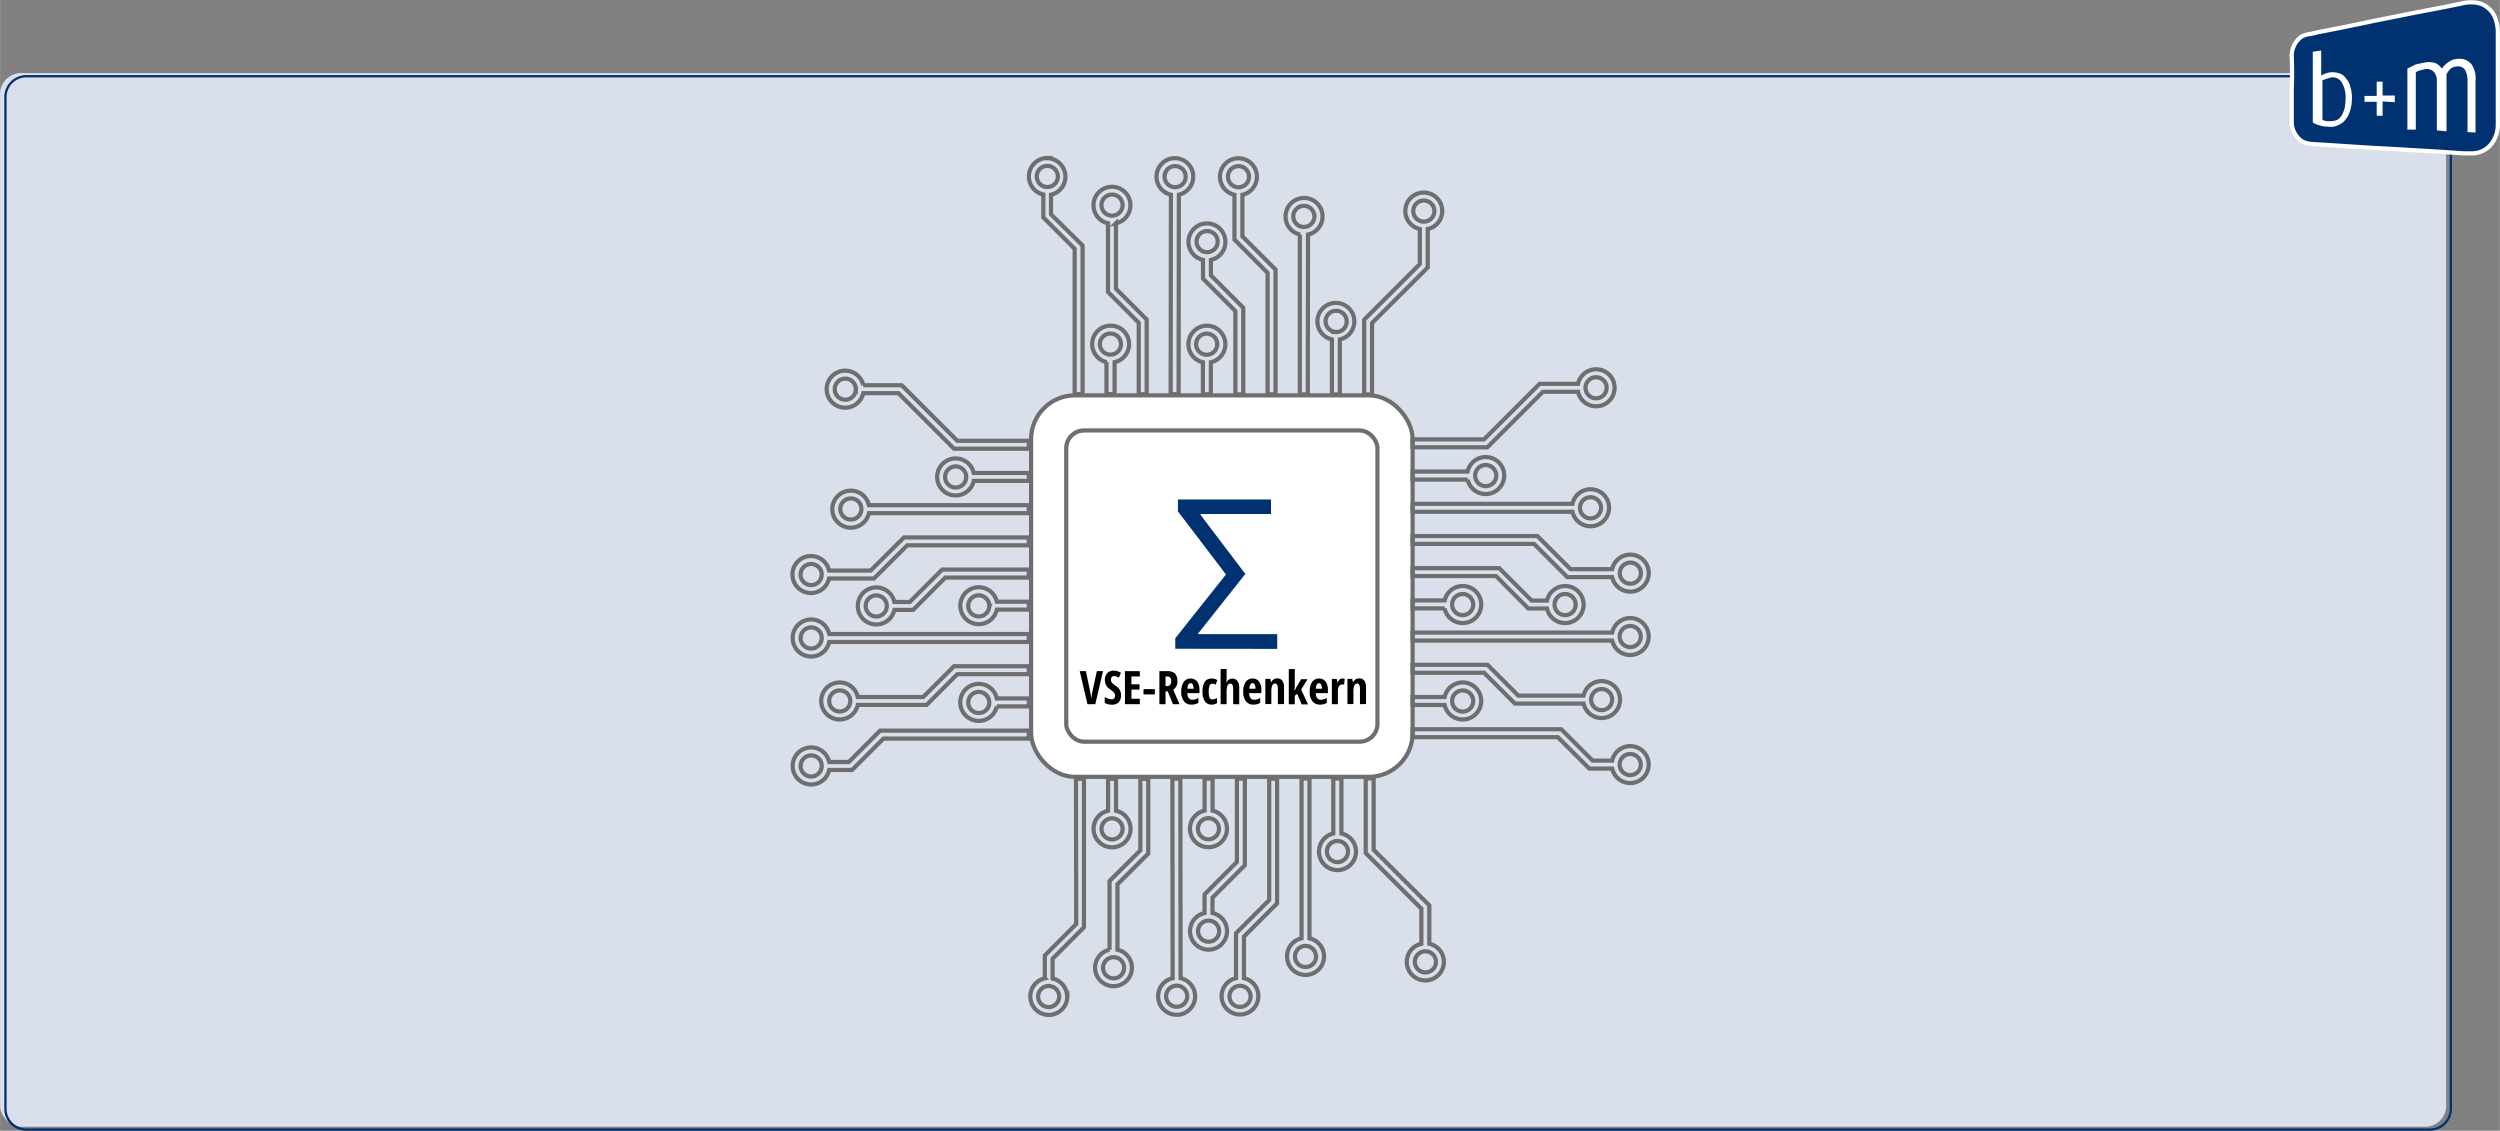 <svg xmlns="http://www.w3.org/2000/svg" width="209.69mm" height="94.84mm" viewBox="0 0 594.39 268.85"><rect x="0" y="0" width="594.39" height="268.85" fill="#808080" stroke="none"/><defs><style>.cls-1{fill:#d9e0eb;}.cls-2,.cls-5{fill:#003271;}.cls-3,.cls-6{fill:#fff;}.cls-3,.cls-4{stroke:#6e6e6e;}.cls-4{fill:none;}.cls-5{stroke:#fff;stroke-width:2px;}</style></defs><g id="Ebene_2" data-name="Ebene 2"><rect class="cls-1" y="17.37" width="581.6" height="250.54" rx="4.97"/><path class="cls-2" d="M836.76,138.44a4.69,4.69,0,0,1,4.69,4.69h0V383.65a4.69,4.69,0,0,1-4.69,4.69H265.24a4.69,4.69,0,0,1-4.69-4.69h0V143.13a4.69,4.69,0,0,1,4.69-4.69H836.76m0-.55H265.24a5.25,5.25,0,0,0-5.24,5.24V383.65a5.19,5.19,0,0,0,5.13,5.24H836.76a5.25,5.25,0,0,0,5.24-5.24h0V143.13A5.3,5.3,0,0,0,836.76,137.89Z" transform="translate(-259 -120.04)"/><rect class="cls-3" x="245.15" y="94" width="90.71" height="90.71" rx="10.42"/><rect class="cls-3" x="253.5" y="102.35" width="74" height="74" rx="4.24"/><path class="cls-2" d="M538.43,274.29v-2.5l12.05-15.16-11.42-15v-2.83h22.13v3.45H544.43v.2l10.66,14.06-11.23,14.16v.15h18.81v3.5Z" transform="translate(-259 -120.04)"/></g><g id="Ebene_3" data-name="Ebene 3"><path class="cls-4" d="M625.84,213.19h8.35a4.4,4.4,0,1,0,0-1.89h-9.13l-13.22,13.21h-17v1.89h17.77Zm12.64-3.46a2.51,2.51,0,1,1-2.51,2.51A2.52,2.52,0,0,1,638.48,209.73Z" transform="translate(-259 -120.04)"/><path class="cls-4" d="M631.63,257.26h10.68a4.4,4.4,0,1,0,0-1.89h-9.9l-7.89-7.88H594.86v1.88h28.88Zm15-3.45a2.51,2.51,0,1,1-2.51,2.51A2.52,2.52,0,0,1,646.6,253.81Z" transform="translate(-259 -120.04)"/><path class="cls-4" d="M619.17,287.32h16.34a4.39,4.39,0,1,0,0-1.88H620l-7.32-7.32H594.86V280h17Zm20.63-3.45a2.51,2.51,0,1,1-2.51,2.51A2.52,2.52,0,0,1,639.8,283.87Z" transform="translate(-259 -120.04)"/><path class="cls-4" d="M612.24,237.51a4.4,4.4,0,1,0-4.3-5.34H594.86v1.89h13.08A4.42,4.42,0,0,0,612.24,237.51Zm0-6.9a2.51,2.51,0,1,1-2.51,2.51A2.5,2.5,0,0,1,612.24,230.61Z" transform="translate(-259 -120.04)"/><path class="cls-4" d="M646.6,267a4.4,4.4,0,0,0-4.29,3.45H594.86v1.89h47.45A4.39,4.39,0,1,0,646.6,267Zm0,6.9a2.51,2.51,0,1,1,2.51-2.51A2.52,2.52,0,0,1,646.6,273.91Z" transform="translate(-259 -120.04)"/><path class="cls-4" d="M606.76,291.11a4.4,4.4,0,1,0-4.29-5.34h-7.61v1.89h7.61A4.4,4.4,0,0,0,606.76,291.11Zm0-6.9a2.51,2.51,0,1,1-2.51,2.51A2.51,2.51,0,0,1,606.76,284.21Z" transform="translate(-259 -120.04)"/><path class="cls-4" d="M646.6,297.44a4.4,4.4,0,0,0-4.29,3.45h-4.66l-7.46-7.46H594.86v1.89H629.4l7.46,7.46h5.45a4.39,4.39,0,1,0,4.29-5.34Zm0,6.9a2.51,2.51,0,1,1,2.51-2.51A2.51,2.51,0,0,1,646.6,304.34Z" transform="translate(-259 -120.04)"/><path class="cls-4" d="M622.38,264.73h4.44a4.4,4.4,0,1,0,0-1.89h-3.66l-7.7-7.7h-20.6V257h19.82Zm8.74-3.45a2.51,2.51,0,1,1-2.51,2.51A2.5,2.5,0,0,1,631.12,261.28Z" transform="translate(-259 -120.04)"/><path class="cls-4" d="M606.76,268.18a4.4,4.4,0,1,0-4.28-5.38h-7.62v1.89h7.6A4.41,4.41,0,0,0,606.76,268.18Zm0-6.9a2.51,2.51,0,1,1-2.51,2.51A2.51,2.51,0,0,1,606.76,261.28Z" transform="translate(-259 -120.04)"/><path class="cls-4" d="M637.16,245.17a4.4,4.4,0,1,0-4.29-5.34h-38v1.89h38A4.4,4.4,0,0,0,637.16,245.17Zm0-6.9a2.51,2.51,0,1,1-2.51,2.5A2.51,2.51,0,0,1,637.16,238.27Z" transform="translate(-259 -120.04)"/></g><g id="Ebene_4" data-name="Ebene 4"><path class="cls-4" d="M596.94,336.1v8.34a4.41,4.41,0,1,0,1.89,0v-9.13l-13.23-13.2,0-17h-1.89l0,17.77Zm3.47,12.63a2.51,2.51,0,1,1-2.51-2.5A2.51,2.51,0,0,1,600.41,348.73Z" transform="translate(-259 -120.04)"/><path class="cls-4" d="M552.87,341.94l0,10.68a4.37,4.37,0,1,0,1.89,0l0-9.89,7.88-7.9,0-29.66h-1.88l0,28.88Zm3.47,15a2.51,2.51,0,1,1-2.51-2.5A2.5,2.5,0,0,1,556.34,356.9Z" transform="translate(-259 -120.04)"/><path class="cls-4" d="M522.8,329.51l0,16.35a4.38,4.38,0,1,0,1.88,0l0-15.56L532,323l0-17.76h-1.88l0,17Zm3.47,20.63a2.51,2.51,0,1,1-2.51-2.5A2.5,2.5,0,0,1,526.27,350.14Z" transform="translate(-259 -120.04)"/><path class="cls-4" d="M572.6,322.52a4.4,4.4,0,1,0,5.33-4.3V305.14H576l0,13.08A4.42,4.42,0,0,0,572.6,322.52Zm6.9,0A2.51,2.51,0,1,1,577,320,2.51,2.51,0,0,1,579.5,322.51Z" transform="translate(-259 -120.04)"/><path class="cls-4" d="M543.15,356.92a4.41,4.41,0,0,0-3.46-4.29l-.06-47.44h-1.89l.06,47.44a4.4,4.4,0,1,0,5.35,4.29Zm-6.9,0a2.51,2.51,0,1,1,2.51,2.5A2.5,2.5,0,0,1,536.25,356.93Z" transform="translate(-259 -120.04)"/><path class="cls-4" d="M519,317.11a4.4,4.4,0,1,0,5.34-4.3v-7.6h-1.89v7.6A4.42,4.42,0,0,0,519,317.11Zm6.91,0a2.51,2.51,0,1,1-2.51-2.5A2.52,2.52,0,0,1,525.9,317.1Z" transform="translate(-259 -120.04)"/><path class="cls-4" d="M512.72,357a4.42,4.42,0,0,0-3.46-4.29V348l7.45-7.47,0-35.32h-1.89l.05,34.54-7.46,7.47v5.44a4.4,4.4,0,1,0,5.35,4.29Zm-6.91,0a2.51,2.51,0,1,1,2.51,2.5A2.51,2.51,0,0,1,505.81,357Z" transform="translate(-259 -120.04)"/><path class="cls-4" d="M545.39,332.69v4.45a4.4,4.4,0,1,0,1.89,0v-3.67l7.69-7.71,0-20.59h-1.89l0,19.82Zm3.47,8.74a2.51,2.51,0,1,1-2.51-2.5A2.52,2.52,0,0,1,548.86,341.43Z" transform="translate(-259 -120.04)"/><path class="cls-4" d="M541.92,317.08a4.4,4.4,0,1,0,5.38-4.29v-7.61H545.4v7.6A4.41,4.41,0,0,0,541.92,317.08Zm6.91,0a2.51,2.51,0,1,1-2.51-2.5A2.51,2.51,0,0,1,548.83,317.07Z" transform="translate(-259 -120.04)"/><path class="cls-4" d="M565,347.45a4.4,4.4,0,1,0,5.34-4.3l0-38h-1.89l0,38A4.4,4.4,0,0,0,565,347.45Zm6.91,0a2.51,2.51,0,1,1-2.51-2.5A2.51,2.51,0,0,1,571.88,347.44Z" transform="translate(-259 -120.04)"/></g><g id="Ebene_5" data-name="Ebene 5"><path class="cls-4" d="M485.82,226.73h17.77v-1.89h-17l-13.22-13.21h-9.13a4.4,4.4,0,1,0,0,1.89h8.35Zm-23.34-14.16a2.51,2.51,0,1,1-2.51-2.51A2.52,2.52,0,0,1,462.48,212.57Z" transform="translate(-259 -120.04)"/><path class="cls-4" d="M474.71,249.7h28.88v-1.88H473.93L466,255.7h-9.9a4.4,4.4,0,1,0,0,1.89h10.68Zm-20.35,6.95a2.51,2.51,0,1,1-2.51-2.51A2.51,2.51,0,0,1,454.36,256.65Z" transform="translate(-259 -120.04)"/><path class="cls-4" d="M486.61,280.33h17v-1.88H485.82l-7.32,7.32H462.94a4.4,4.4,0,1,0,0,1.88h16.35Zm-25.45,6.38a2.51,2.51,0,1,1-2.51-2.51A2.52,2.52,0,0,1,461.16,286.71Z" transform="translate(-259 -120.04)"/><path class="cls-4" d="M490.51,234.39h13.08V232.5H490.51a4.4,4.4,0,1,0,0,1.89Zm-1.79-.94a2.51,2.51,0,1,1-2.5-2.51A2.5,2.5,0,0,1,488.72,233.45Z" transform="translate(-259 -120.04)"/><path class="cls-4" d="M447.46,271.73a4.39,4.39,0,0,0,8.68.95h47.45v-1.89H456.14a4.39,4.39,0,0,0-8.68.94Zm1.89,0a2.51,2.51,0,1,1,2.5,2.51A2.51,2.51,0,0,1,449.35,271.73Z" transform="translate(-259 -120.04)"/><path class="cls-4" d="M496,288h7.61V286.1H496a4.4,4.4,0,1,0,0,1.89Zm-1.78-.94a2.51,2.51,0,1,1-2.51-2.51A2.51,2.51,0,0,1,494.2,287.05Z" transform="translate(-259 -120.04)"/><path class="cls-4" d="M447.46,302.16a4.39,4.39,0,0,0,8.68.95h5.45l7.46-7.46h34.54v-1.89H468.26l-7.46,7.46h-4.66a4.39,4.39,0,0,0-8.68.94Zm1.89,0a2.51,2.51,0,1,1,2.5,2.51A2.5,2.5,0,0,1,449.35,302.16Z" transform="translate(-259 -120.04)"/><path class="cls-4" d="M483.77,257.36h19.82v-1.89H483l-7.7,7.7h-3.66a4.4,4.4,0,1,0,0,1.89h4.45Zm-13.93,6.76a2.51,2.51,0,1,1-2.51-2.51A2.5,2.5,0,0,1,469.84,264.12Z" transform="translate(-259 -120.04)"/><path class="cls-4" d="M496,265h7.6v-1.89H496a4.39,4.39,0,1,0,0,1.89Zm-1.79-.9a2.51,2.51,0,1,1-2.51-2.51A2.51,2.51,0,0,1,494.2,264.12Z" transform="translate(-259 -120.04)"/><path class="cls-4" d="M465.58,242.05h38v-1.89h-38a4.4,4.4,0,1,0,0,1.89Zm-1.78-1a2.51,2.51,0,1,1-2.51-2.5A2.51,2.51,0,0,1,463.8,241.1Z" transform="translate(-259 -120.04)"/></g><g id="Ebene_6" data-name="Ebene 6"><path class="cls-4" d="M583.34,196.06l0,17.77h1.88l0-17,13.24-13.2v-9.13a4.39,4.39,0,1,0-1.89,0v8.34Zm14.19-23.32a2.51,2.51,0,1,1,2.51-2.51A2.52,2.52,0,0,1,597.53,172.74Z" transform="translate(-259 -120.04)"/><path class="cls-4" d="M560.38,184.92l0,28.88h1.89l0-29.66-7.88-7.89v-9.9a4.39,4.39,0,1,0-1.89,0V177Zm-6.92-20.36a2.51,2.51,0,1,1,2.51-2.5A2.51,2.51,0,0,1,553.46,164.56Z" transform="translate(-259 -120.04)"/><path class="cls-4" d="M529.74,196.78l0,17h1.89l0-17.76-7.31-7.33,0-15.56a4.39,4.39,0,1,0-1.89,0l0,16.34Zm-6.35-25.46a2.51,2.51,0,1,1,2.51-2.5A2.5,2.5,0,0,1,523.39,171.32Z" transform="translate(-259 -120.04)"/><path class="cls-4" d="M575.67,200.74v13.08h1.89V200.74a4.39,4.39,0,1,0-1.89,0Zm1-1.79a2.51,2.51,0,1,1,2.51-2.5A2.5,2.5,0,0,1,576.62,199Z" transform="translate(-259 -120.04)"/><path class="cls-4" d="M538.39,157.64a4.4,4.4,0,0,0-1,8.69l-.06,47.44h1.89l.06-47.44a4.4,4.4,0,0,0-.93-8.69Zm0,1.89a2.51,2.51,0,1,1-2.51,2.5A2.51,2.51,0,0,1,538.38,159.53Z" transform="translate(-259 -120.04)"/><path class="cls-4" d="M522.07,206.15v7.6H524v-7.6a4.39,4.39,0,1,0-1.88,0Zm.94-1.79a2.51,2.51,0,1,1,2.51-2.5A2.5,2.5,0,0,1,523,204.36Z" transform="translate(-259 -120.04)"/><path class="cls-4" d="M508,157.6a4.4,4.4,0,0,0-.95,8.69v5.44l7.45,7.47,0,34.54h1.89l0-35.32L508.88,171v-4.66a4.4,4.4,0,0,0-.94-8.69Zm0,1.89a2.51,2.51,0,1,1-2.51,2.51A2.5,2.5,0,0,1,508,159.49Z" transform="translate(-259 -120.04)"/><path class="cls-4" d="M552.71,194l0,19.81h1.88l0-20.59-7.69-7.71v-3.67a4.39,4.39,0,1,0-1.88,0v4.45ZM546,180a2.51,2.51,0,1,1,2.51-2.51A2.52,2.52,0,0,1,546,180Z" transform="translate(-259 -120.04)"/><path class="cls-4" d="M545,206.19v7.59h1.89v-7.61a4.39,4.39,0,1,0-1.89,0Zm.9-1.8a2.51,2.51,0,1,1,2.51-2.5A2.51,2.51,0,0,1,545.94,204.39Z" transform="translate(-259 -120.04)"/><path class="cls-4" d="M568.05,175.81l0,38h1.89l.05-38a4.4,4.4,0,1,0-1.89,0ZM569,174a2.51,2.51,0,1,1,2.51-2.5A2.51,2.51,0,0,1,569,174Z" transform="translate(-259 -120.04)"/></g><g id="Ebene_7" data-name="Ebene 7"><path d="M519.78,279.62h1.47l-1.84,7.85h-1.86l-1.84-7.85h1.47l1,4.79c.09.41.18,1,.27,1.76a17.47,17.47,0,0,1,.29-1.76Z" transform="translate(-259 -120.04)"/><path d="M525.52,285.3A2.36,2.36,0,0,1,525,287a2.11,2.11,0,0,1-1.6.59,3.51,3.51,0,0,1-1.75-.41v-1.44a3.06,3.06,0,0,0,1.62.57.79.79,0,0,0,.63-.23.89.89,0,0,0,.21-.63,1.1,1.1,0,0,0-.25-.71A3.82,3.82,0,0,0,523,284a3.74,3.74,0,0,1-.76-.66,2.55,2.55,0,0,1-.4-.72,2.63,2.63,0,0,1-.15-.93,2.22,2.22,0,0,1,.57-1.6,2,2,0,0,1,1.5-.59,3.31,3.31,0,0,1,1.74.51l-.49,1.17a4.53,4.53,0,0,0-.54-.27,1.5,1.5,0,0,0-.6-.12.66.66,0,0,0-.55.24,1,1,0,0,0-.19.63,1.08,1.08,0,0,0,.23.69,3.26,3.26,0,0,0,.8.68,3.25,3.25,0,0,1,1.07,1.05A2.45,2.45,0,0,1,525.52,285.3Z" transform="translate(-259 -120.04)"/><path d="M530,287.47h-3.54v-7.85H530v1.26H528v1.87h1.93V284H528v2.18H530Z" transform="translate(-259 -120.04)"/><path d="M530.87,285.15v-1.26h2.7v1.26Z" transform="translate(-259 -120.04)"/><path d="M536.11,284.41v3.06h-1.46v-7.85h1.91a2.45,2.45,0,0,1,1.79.57,2.36,2.36,0,0,1,.58,1.76,2.19,2.19,0,0,1-1,2.07l1.51,3.45h-1.57l-1.24-3.06Zm0-1.25h.38a.87.87,0,0,0,.74-.3,1.39,1.39,0,0,0,.22-.87,1.25,1.25,0,0,0-.24-.86.94.94,0,0,0-.73-.25h-.37Z" transform="translate(-259 -120.04)"/><path d="M542.27,287.58a2.16,2.16,0,0,1-1.77-.8,3.52,3.52,0,0,1-.65-2.26,4,4,0,0,1,.59-2.32,1.89,1.89,0,0,1,1.63-.83,1.86,1.86,0,0,1,1.54.71,3.13,3.13,0,0,1,.57,2v.76H541.3a2,2,0,0,0,.33,1.19,1.05,1.05,0,0,0,.86.39,2.78,2.78,0,0,0,1.43-.43v1.17A3.11,3.11,0,0,1,542.27,287.58Zm-.21-5.11a.58.58,0,0,0-.5.33,2,2,0,0,0-.23,1h1.45a2.3,2.3,0,0,0-.2-1A.59.59,0,0,0,542.06,282.47Z" transform="translate(-259 -120.04)"/><path d="M547.1,287.58a1.89,1.89,0,0,1-1.63-.78,4,4,0,0,1-.56-2.29,4.27,4.27,0,0,1,.53-2.36,1.85,1.85,0,0,1,1.64-.78,2.57,2.57,0,0,1,.7.1,2.24,2.24,0,0,1,.65.28l-.41,1.11a1.53,1.53,0,0,0-.79-.26.66.66,0,0,0-.65.47,3.74,3.74,0,0,0-.2,1.43,3.78,3.78,0,0,0,.19,1.39.68.68,0,0,0,.65.45,2.1,2.1,0,0,0,1.13-.37v1.26A2.38,2.38,0,0,1,547.1,287.58Z" transform="translate(-259 -120.04)"/><path d="M552.19,287.47V283.9c0-.88-.22-1.31-.66-1.31a.71.71,0,0,0-.7.51,4.45,4.45,0,0,0-.2,1.49v2.88h-1.42v-8.36h1.42V281c0,.24,0,.67-.06,1.28h.07a1.42,1.42,0,0,1,1.33-.88,1.47,1.47,0,0,1,1.24.56,2.67,2.67,0,0,1,.42,1.63v3.91Z" transform="translate(-259 -120.04)"/><path d="M557,287.58a2.16,2.16,0,0,1-1.77-.8,3.52,3.52,0,0,1-.65-2.26,4,4,0,0,1,.59-2.32,1.89,1.89,0,0,1,1.63-.83,1.86,1.86,0,0,1,1.54.71,3.13,3.13,0,0,1,.56,2v.76H556a1.92,1.92,0,0,0,.33,1.19,1,1,0,0,0,.86.39,2.8,2.8,0,0,0,1.43-.43v1.17A3.11,3.11,0,0,1,557,287.58Zm-.21-5.11a.59.59,0,0,0-.51.33,2.16,2.16,0,0,0-.23,1h1.45a2,2,0,0,0-.2-1A.57.57,0,0,0,556.78,282.47Z" transform="translate(-259 -120.04)"/><path d="M562.82,287.47V283.9a2.48,2.48,0,0,0-.15-1,.54.54,0,0,0-.51-.33.71.71,0,0,0-.68.46,4,4,0,0,0-.21,1.54v2.88h-1.43v-6H561l.18.77h.09a1.5,1.5,0,0,1,.55-.64,1.48,1.48,0,0,1,.84-.24,1.44,1.44,0,0,1,1.23.56,2.76,2.76,0,0,1,.4,1.63v3.91Z" transform="translate(-259 -120.04)"/><path d="M566.82,284.25l.36-.72,1.18-2h1.52l-1.52,2.46,1.62,3.53h-1.5l-1.08-2.53-.56.5v2h-1.42v-8.36h1.42v3.94l-.06,1.2Z" transform="translate(-259 -120.04)"/><path d="M572.81,287.58a2.16,2.16,0,0,1-1.77-.8,3.46,3.46,0,0,1-.65-2.26,4,4,0,0,1,.58-2.32,1.9,1.9,0,0,1,1.64-.83,1.88,1.88,0,0,1,1.54.71,3.19,3.19,0,0,1,.56,2v.76h-2.87a1.92,1.92,0,0,0,.33,1.19,1,1,0,0,0,.86.39,2.74,2.74,0,0,0,1.42-.43v1.17A3.05,3.05,0,0,1,572.81,287.58Zm-.21-5.11a.58.58,0,0,0-.51.33,2.16,2.16,0,0,0-.23,1h1.45a2.16,2.16,0,0,0-.2-1A.58.58,0,0,0,572.6,282.47Z" transform="translate(-259 -120.04)"/><path d="M578.21,281.37a1.75,1.75,0,0,1,.51.08l-.16,1.39a1.07,1.07,0,0,0-.39-.06.89.89,0,0,0-.8.42,2.07,2.07,0,0,0-.28,1.19v3.08h-1.43v-6h1.17l.17.94h0a2.13,2.13,0,0,1,.52-.81A1,1,0,0,1,578.21,281.37Z" transform="translate(-259 -120.04)"/><path d="M582.34,287.47V283.9a2.48,2.48,0,0,0-.15-1,.53.53,0,0,0-.51-.33.7.7,0,0,0-.67.46,3.78,3.78,0,0,0-.22,1.54v2.88h-1.43v-6h1.14l.17.77h.09a1.5,1.5,0,0,1,1.4-.88,1.42,1.42,0,0,1,1.22.56,2.76,2.76,0,0,1,.4,1.63v3.91Z" transform="translate(-259 -120.04)"/></g><g id="Ebene_8" data-name="Ebene 8"><path class="cls-5" d="M804.39,133.45c.1,2.5.1,5.1,0,7.6V149a5,5,0,0,0,2.2,4.2,5.3,5.3,0,0,0,2.5.6l4.7.3,7.7.5,8.9.5,8.4.5,5.9.4h1.8a5.39,5.39,0,0,0,4.6-2.2,7,7,0,0,0,1.3-4.2V128a9.48,9.48,0,0,0-.5-3.3,5.49,5.49,0,0,0-3.2-3.3,7.86,7.86,0,0,0-4-.1l-4.4.9-7.3,1.4-8.5,1.7-8.2,1.7-6.1,1.2-1.7.4a5.93,5.93,0,0,0-1.9.5,5.1,5.1,0,0,0-2.2,4.4" transform="translate(-259 -120.04)"/><path class="cls-2" d="M804.39,133.45c.1,2.5.1,5.1,0,7.6V149a5,5,0,0,0,2.2,4.2,5.3,5.3,0,0,0,2.5.6l4.7.3,7.7.5,8.9.5,8.4.5,5.9.4h1.8a5.39,5.39,0,0,0,4.6-2.2,7,7,0,0,0,1.3-4.2V128a9.48,9.48,0,0,0-.5-3.3,5.49,5.49,0,0,0-3.2-3.3,7.86,7.86,0,0,0-4-.1l-4.4.9-7.3,1.4-8.5,1.7-8.2,1.7-6.1,1.2-1.7.4a5.93,5.93,0,0,0-1.9.5,5.1,5.1,0,0,0-2.2,4.4" transform="translate(-259 -120.04)"/><path class="cls-6" d="M818.19,143.25a9.49,9.49,0,0,1-.4,3,5.64,5.64,0,0,1-1.1,2.2,3.65,3.65,0,0,1-1.7,1.3,3.71,3.71,0,0,1-2.4.4,6.51,6.51,0,0,1-2.1-.3,4.76,4.76,0,0,1-1.6-.7v-16.8l2-.3V138a6.17,6.17,0,0,1,2.5-.8,6.09,6.09,0,0,1,1.9.3,2.91,2.91,0,0,1,1.5,1.2,3.89,3.89,0,0,1,1,1.9A7.76,7.76,0,0,1,818.19,143.25Zm-1.5.3a7,7,0,0,0-.9-3.9,2.49,2.49,0,0,0-2.5-1.2l-1.1.3-1,.4v9.4l.9.3h.9a4.13,4.13,0,0,0,1.7-.3,3.72,3.72,0,0,0,1.1-1.1,7.31,7.31,0,0,0,.7-1.8A14.64,14.64,0,0,0,816.69,143.55Z" transform="translate(-259 -120.04)"/><path class="cls-6" d="M825.49,144.15v3.4h-1.4v-3.3h-2.9v-1.4h2.9v-3.4h1.4v3.3h2.9v1.6Z" transform="translate(-259 -120.04)"/><path class="cls-6" d="M845.69,151.45v-12.1a5.4,5.4,0,0,0-.6-2.7,2,2,0,0,0-2-.8,2.43,2.43,0,0,0-1.4.5,6.62,6.62,0,0,0-1,1.3v13.6l-2.3-.2v-11.7a3.1,3.1,0,0,0-.7-2.2,2.33,2.33,0,0,0-2-.7l-1.2.3a2.68,2.68,0,0,0-1.1.5v13.6h-2v-14.5l2-1,2.4-.5a5.59,5.59,0,0,1,2.3.2,4.57,4.57,0,0,1,1.5,1.3,5.63,5.63,0,0,1,1.5-1.5,4,4,0,0,1,2.1-.8,4.38,4.38,0,0,1,2,.2,4.49,4.49,0,0,1,1.4,1,6,6,0,0,1,1,4v12.3Z" transform="translate(-259 -120.04)"/></g></svg>